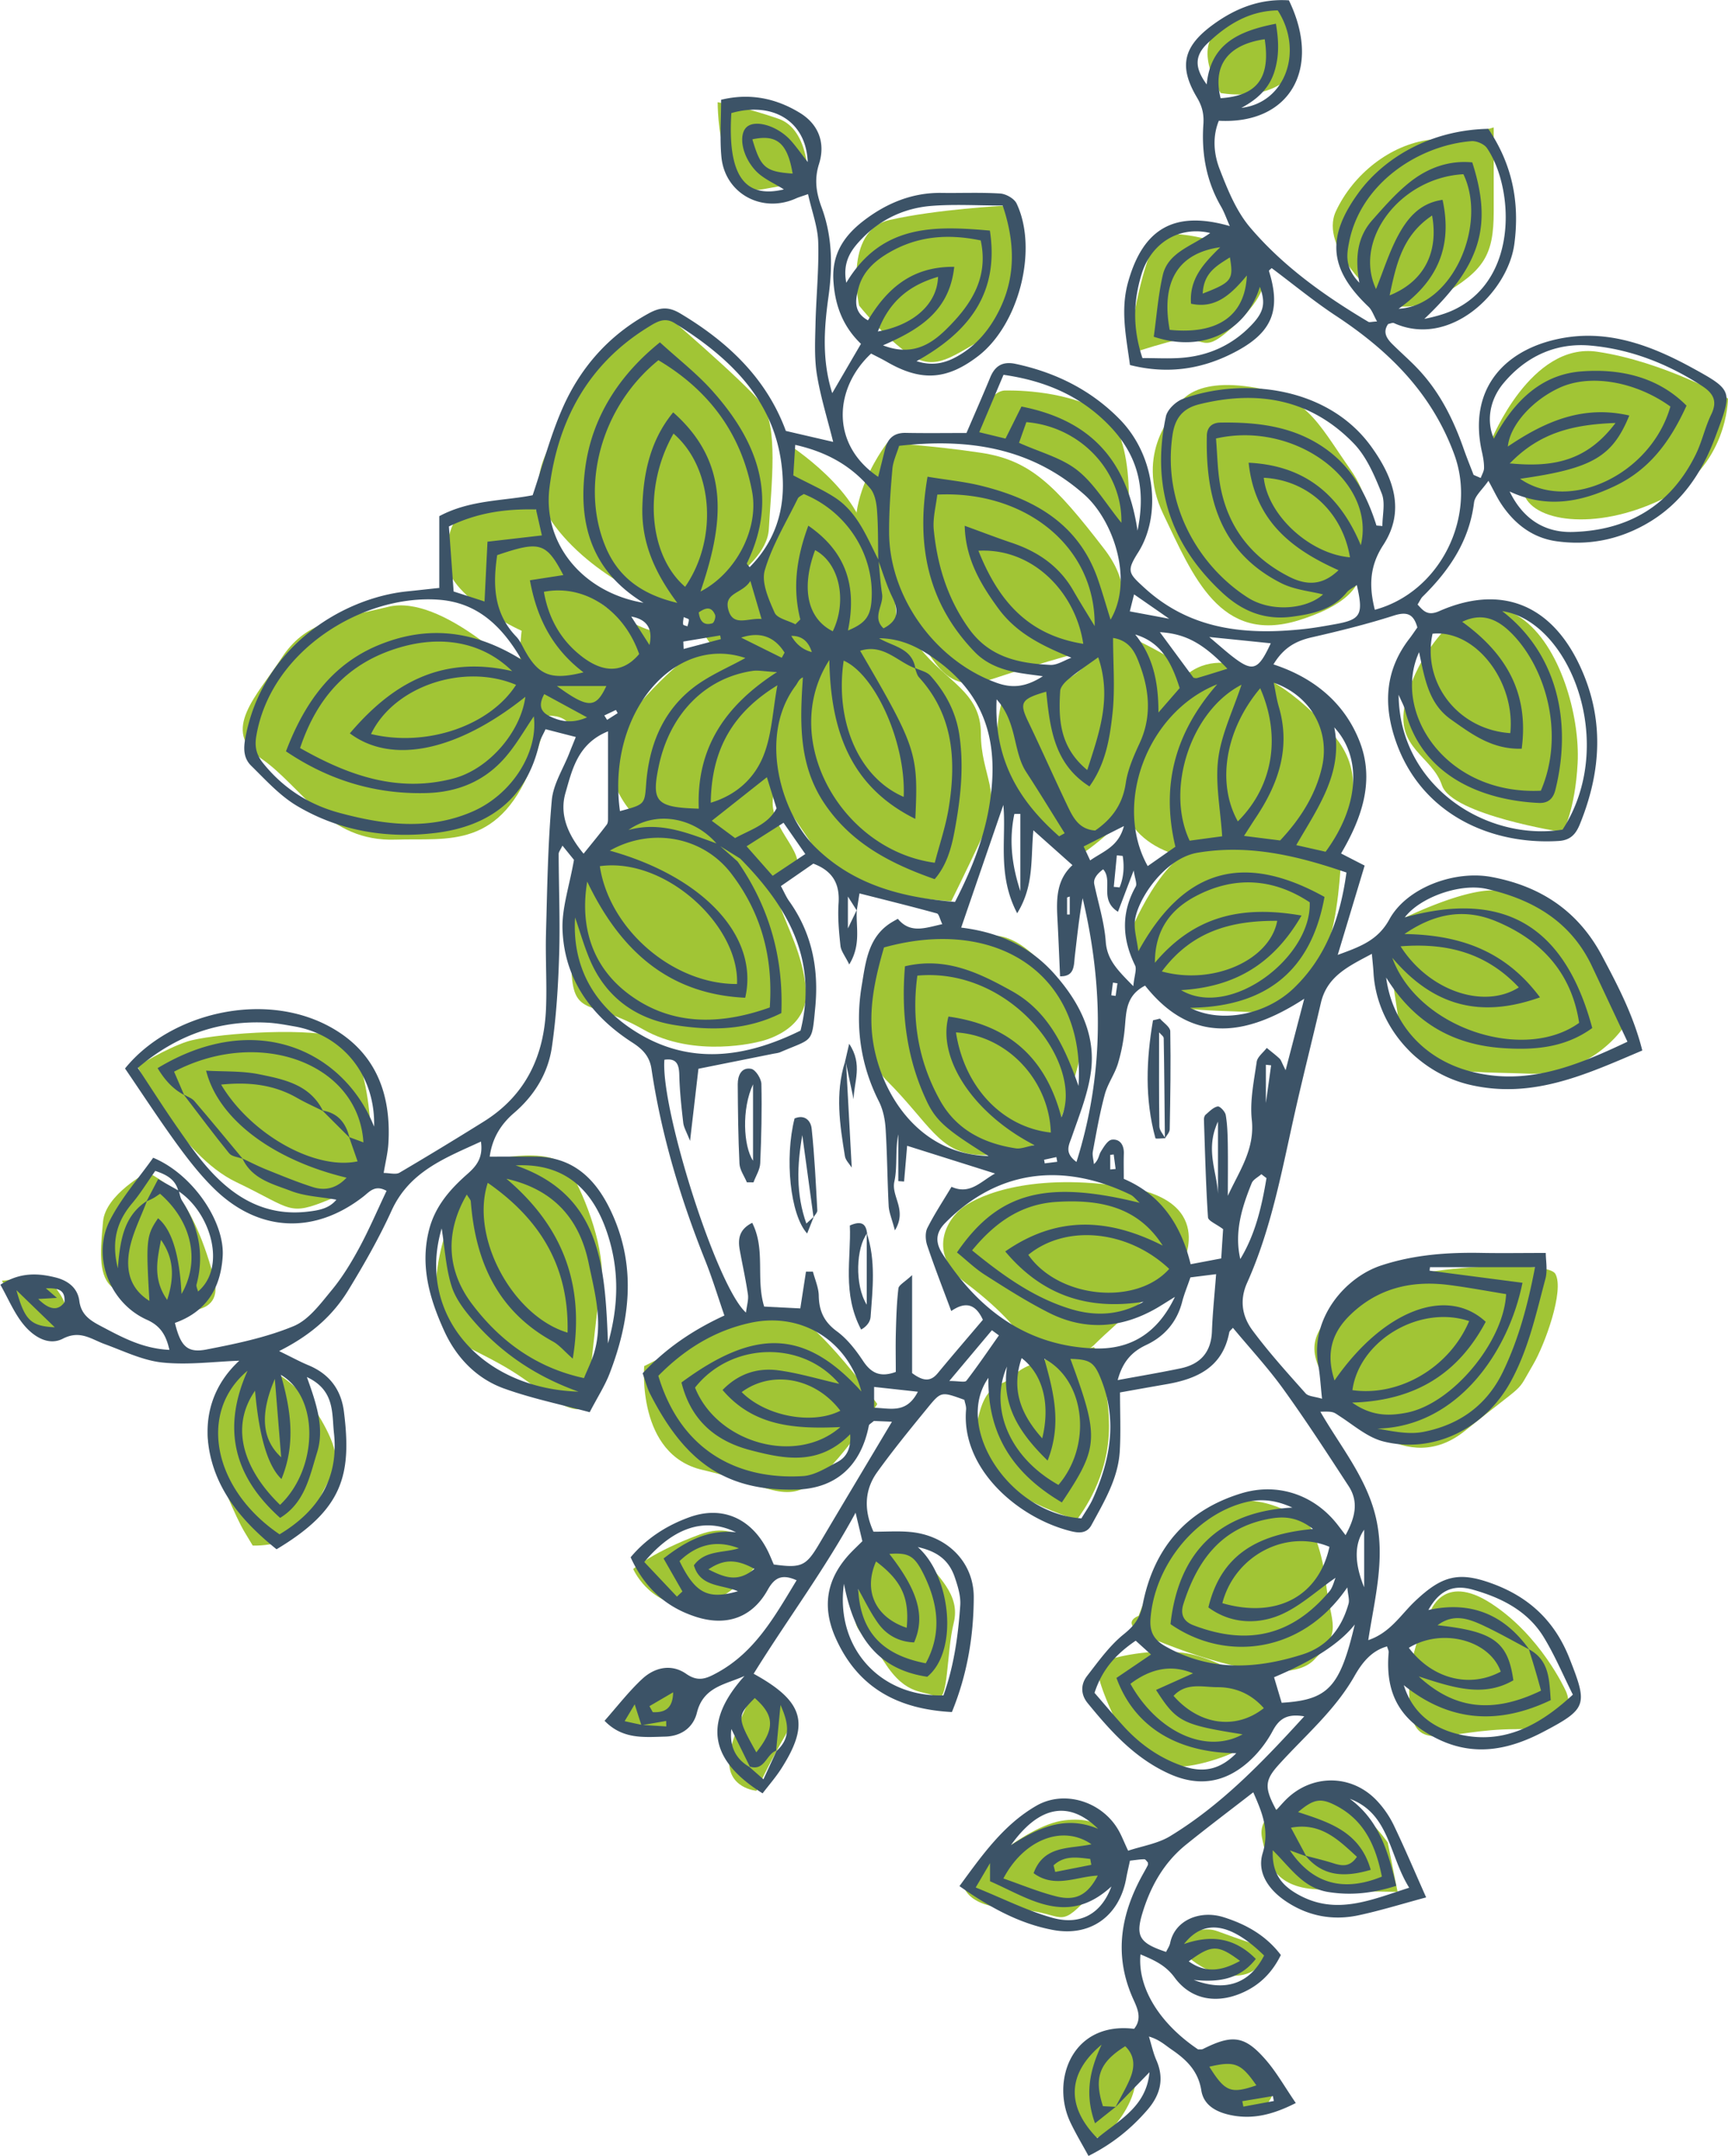 <svg xmlns="http://www.w3.org/2000/svg" width="178" height="222" fill="none" viewBox="0 0 178 222"><g clip-path="url(#clip0_3655_13278)"><path fill="#A1C535" d="M160.219 131.172c-.951-1.711-17.878-.692-21.332 2.472-3.46 3.165-4.589 4.824-2.286 8.561 2.303 3.737 8.381 9.894 14.287 5.139 6.702-5.396 5.144-3.617 7.046-6.85 1.18-2.003 3.236-7.611 2.285-9.322Z"/><path fill="#A1C535" d="M147.267 166.125s1.272-4.315 6.347-1.013c5.081 3.297 7.619 8.882 7.619 8.882s2.286 4.057-5.081 4.057c-7.367 0-10.414 2.793-10.924-2.535-.51-5.328 2.033-9.391 2.033-9.391h.006Z"/><path fill="#A1C535" d="M134.818 156.992s-4.823-4.057-9.652-1.774c-4.823 2.283-7.877 11.165-7.877 11.165s-2.285.761 1.272 2.283c3.557 1.522 13.714 5.328 16.761 2.283 3.048-3.044 1.776-3.553 1.272-7.868s-1.776-6.089-1.776-6.089Z"/><path fill="#A1C535" d="M142.948 189.725s-3.048-4.567-6.605-4.567c-3.558 0-6.857 1.522-6.347 4.057.509 2.536 1.271 5.076 5.585 5.328 4.313.252 8.381.252 8.381.252l-1.014-5.076v.006Z"/><path fill="#A1C535" d="M114.247 189.467s-.252-2.535-4.571-2.031c-4.319.503-10.414 6.598-10.414 6.598s0 2.283 5.081 2.535c5.081.252 4.571 2.031 7.109-.509 2.538-2.541 2.795-6.598 2.795-6.598v.005Z"/><path fill="#A1C535" d="M120.848 199.871s2.537-1.774 4.571-1.013c2.034.761 5.081 1.774 5.081 1.774s-.252 3.045-3.809 2.793c-3.558-.252-5.843-3.554-5.843-3.554Z"/><path fill="#A1C535" d="M124.152 212.048s0-2.535 3.048-.251c3.047 2.283 3.809 4.057 3.809 4.057s-1.271 3.044-3.809 1.013c-2.538-2.032-3.048-4.819-3.048-4.819Z"/><path fill="#A1C535" d="M116.025 210.275s-4.319-1.013-5.333 1.27c-1.014 2.283.762 8.63.762 8.63s2.285 1.013 4.571-3.045c2.285-4.057 0-6.85 0-6.85v-.005Z"/><path fill="#A1C535" d="M131.519 174.755s-5.585-4.057-9.652-4.567c-4.067-.509-7.877.761-7.877.761s-2.555-1.264.762 5.837c1.776 3.806 3.81 6.599 10.666 4.315 6.857-2.283 6.096-6.34 6.096-6.34l.005-.006Z"/><path fill="#A1C535" d="M121.608 130.605s4.062-6.85-5.585-8.372c-9.652-1.522-14.985.761-16.761 2.032-1.776 1.27-3.81 4.818.252 7.868 4.061 3.045 5.585 5.328 5.585 5.328s5.333 3.296 7.619 1.013c2.286-2.284 8.89-7.869 8.89-7.869Z"/><path fill="#A1C535" d="M110.943 156.482c.51-.761 3.299-4.343 3.299-9.642 0-4.315-1.523-8.12-1.523-8.12s-6.857 1.27-8.129 2.792c-1.272 1.523-3.3.252-4.062 5.837-.813 5.975 10.415 9.133 10.415 9.133Z"/><path fill="#A1C535" d="M90.876 159.527s2.538-1.774 4.061.509c1.524 2.283 4.062 4.057 3.3 7.102-.762 3.044-.51 8.372-1.776 7.611-1.266-.761-3.047 0-5.333-3.554-2.285-3.554-3.3-2.793-3.047-5.837.252-3.044 2.795-5.837 2.795-5.837v.006Z"/><path fill="#A1C535" d="M78.177 160.798s-1.272-4.567-6.095-2.793c-4.824 1.774-6.857 3.554-6.857 3.554s1.523 3.553 5.585 3.805c4.061.252 7.367-4.566 7.367-4.566Z"/><path fill="#A1C535" d="M78.176 173.232s4.57 2.284 2.795 5.328c-1.776 3.044-3.047 5.837-3.047 5.837s-3.048-.252-2.796-3.296c.252-3.044 3.048-7.869 3.048-7.869Z"/><path fill="#A1C535" d="M71.066 173.485s-2.795-1.271-4.823 0c-2.034 1.27-3.557 3.296-3.557 3.296s1.523 2.283 4.823 1.522c3.3-.761 3.557-4.818 3.557-4.818Z"/><path fill="#A1C535" d="M90.371 144.574s-7.567-10.689-10.7-9.905c-3.134.784-13.313 5.997-13.313 5.997s-.785 9.127 6.003 10.689c6.788 1.563 8.61 3.651 11.743 1.042 3.134-2.61 6.262-7.823 6.262-7.823h.005Z"/><path fill="#A1C535" d="M108.657 116.9s3.809-9.643 2.795-11.674c-1.014-2.032-4.823-8.63-8.89-8.881-4.068-.252-11.938-.252-11.938-.252s-3.558 10.913.761 15.222c4.32 4.315 5.334 7.359 9.401 7.611 4.067.251 7.876-2.032 7.876-2.032l-.005.006Z"/><path fill="#A1C535" d="M142.695 95.59c1.014-.762 8.891-4.567 11.938-3.806 3.048.76 8.639 4.057 9.653 7.101 1.014 3.045 2.795 7.102 2.795 7.102s-3.299 4.818-9.652 4.567c-6.353-.252-12.448.251-13.21-4.567a582.302 582.302 0 0 1-1.524-10.404v.006Z"/><path fill="#A1C535" d="M116.275 96.35s3.558-9.133 7.877-9.133 13.972 1.523 13.972 1.523-.252 6.088-1.524 8.88c-1.272 2.793-2.538 6.851-7.619 6.599-5.081-.252-9.4 0-10.414-2.283-1.014-2.284-2.286-5.58-2.286-5.58l-.006-.006Z"/><path fill="#A1C535" d="M83.006 65.9s8.89-2.792 11.686.762c2.795 3.554 6.347 4.567 6.347 8.881 0 4.315 2.285 6.09.252 10.404-2.034 4.315-3.3 6.85-3.3 6.85s-11.176-.51-13.714-4.819c-2.537-4.314-6.347-7.868-5.08-12.686 1.27-4.819 3.809-9.391 3.809-9.391Z"/><path fill="#A1C535" d="M59.13 88.74s7.618-6.341 9.652-5.328c2.033 1.013 9.904 5.328 11.176 8.881 1.272 3.554 2.646 5.78 3.047 9.391.51 4.566-4.823 5.579-4.823 5.579s-6.605 1.774-11.938-1.27-7.109-1.27-7.367-5.837c-.252-4.567.252-11.416.252-11.416Z"/><path fill="#A1C535" d="M49.477 119.693s7.367-2.032 9.143.761c1.776 2.792 3.81 8.629 3.3 11.674-.51 3.044-1.272 10.912-1.272 10.912s1.014 4.819-5.585-.251c-6.6-5.07-10.415-3.554-10.163-10.404.253-6.85 4.572-12.687 4.572-12.687l.005-.005Z"/><path fill="#A1C535" d="M38.3 119.944s.252-12.177-3.557-13.196c-3.81-1.013-13.21-.252-15.496.509-2.285.761-5.081 2.535-5.081 2.535s4.32 9.134 10.162 11.926c5.843 2.793 5.334 3.554 9.653 1.774 4.319-1.774 4.319-3.554 4.319-3.554v.006Z"/><path fill="#A1C535" d="M25.183 139.99s-4.508 5.631-3.666 8.733c.848 3.096 2.818 7.605 3.666 9.013l.848 1.408s5.356.28 6.485-3.663c1.128-3.943 3.666-3.943.56-9.293-3.098-5.351-7.893-6.198-7.893-6.198Z"/><path fill="#A1C535" d="M16.458 134.663s6.857 1.774 5.586-3.045c-1.272-4.818-2.796-7.359-3.81-8.629-1.014-1.271-3.047-2.283-3.047-2.283s-4.32 2.283-4.572 5.075c-.252 2.793-.51 5.328.762 6.599 1.272 1.27 5.081 2.283 5.081 2.283Z"/><path fill="#A1C535" d="M.201 131.87c1.014 0 4.062-1.013 5.333.51 1.272 1.522 1.524 2.535 1.014 3.805s-2.285 2.032-3.3.761c-1.013-1.27-3.047-5.076-3.047-5.076Z"/><path fill="#A1C535" d="M69.796 62.856s9.143-3.805 9.4-8.372c.258-4.566 1.015-10.655-.761-12.938-1.776-2.283-10.415-9.643-10.415-9.643s-8.38 5.328-9.652 9.895c-1.272 4.566-5.333 7.359-.762 12.938 4.572 5.58 12.19 8.12 12.19 8.12Z"/><path fill="#A1C535" d="M112.214 66.92s6.605-3.806 1.524-10.404c-5.081-6.599-7.619-9.134-12.7-9.895-5.081-.76-9.652-1.013-9.652-1.013s-6.605 8.373-1.014 14.21c5.585 5.836 5.585 12.177 11.686 10.151s10.162-3.044 10.162-3.044l-.006-.006Z"/><path fill="#A1C535" d="M131.52 70.468s-6.605-5.328-10.666.509c-4.062 5.837-7.367 9.894-4.062 14.209 3.305 4.315 11.176 3.554 11.176 3.554s9.143 4.057 10.667-2.284c1.523-6.34.762-8.63-2.034-11.674-2.795-3.044-5.081-4.314-5.081-4.314Z"/><path fill="#A1C535" d="M148.79 64.888s3.81-4.058 7.877-1.27c4.061 2.792 6.095 10.151 5.843 14.97-.252 4.818-1.524 7.101-1.524 7.101s-11.428-1.774-12.448-4.818c-1.019-3.045-4.823-3.806-3.809-8.372 1.014-4.567 4.061-7.611 4.061-7.611Z"/><path fill="#A1C535" d="M153.613 45.351s4.062-10.152 10.924-9.133c6.863 1.018 13.462 4.818 13.462 4.818s0 7.102-6.857 10.404c-6.857 3.296-13.462 2.283-14.223-.761-.762-3.045-3.3-5.328-3.3-5.328h-.006Z"/><path fill="#A1C535" d="M141.929 30.633s-6.095-5.076-4.319-8.882c1.775-3.805 5.585-6.85 9.652-7.359 4.067-.51 6.605-1.27 6.605-1.27v8.63c0 4.566-1.014 6.088-5.333 8.629-4.32 2.54-6.605.252-6.605.252Z"/><path fill="#A1C535" d="M139.899 57.78s2.796-4.315-.762-9.39c-3.557-5.076-4.571-7.869-10.924-8.63-6.352-.761-7.109 2.535-7.109 2.535s-4.319 4.315-1.271 10.655c3.047 6.341 5.843 13.448 13.971 10.913 8.129-2.535 6.095-6.088 6.095-6.088v.005Z"/><path fill="#A1C535" d="M88.494 31.474s-1.667-7.72 3.15-8.824c4.818-1.105 11.858-1.47 11.858-1.47s2.223 2.758 1.667 4.96c-.555 2.204.373 6.433-3.334 8.453-3.706 2.02-5.373 3.674-7.968 2.02-2.595-1.654-5.373-5.145-5.373-5.145v.006Z"/><path fill="#A1C535" d="M83.257 18.707s.19-5.328-3.047-6.472c-3.237-1.144-6.284-1.711-6.284-1.711s0 3.233.762 5.139c.761 1.905.95 4.378 3.998 3.805 3.048-.572 4.571-.76 4.571-.76Z"/><path fill="#A1C535" d="M80.971 69.706s-7.619-3.994-10.093-2.094c-2.475 1.905-8.003 7.233-8.003 10.655 0 3.422 2.67 5.9 2.67 5.9s9.715 2.855 11.428 4.378c1.713 1.522 2.285 3.805 4.571 1.71 2.286-2.094-2.475-4.755-1.908-8.183.573-3.427 1.335-12.372 1.335-12.372v.006Z"/><path fill="#A1C535" d="M53.733 69.518s-8.192-8.373-13.714-7.04c-5.522 1.334-8.57 1.523-11.05 5.328-2.48 3.806-6.284 7.423-2.097 10.278 4.194 2.856 6.84 8.624 13.909 8.372 5.333-.189 10.855 1.145 14.287-8.372 3.431-9.516-1.335-8.56-1.335-8.56v-.006Z"/><path fill="#A1C535" d="M68.02 64.95c-.218.922-10.736-3.799-12.19-11.227-.648-3.302-5.334-1.333-7.047-.95-1.712.384-2.228.378-2.858 3.995-.762 4.377 7.808 8.183 7.808 8.183s-1.146 8.944 2.475 8.755c3.62-.189 1.334 2.856 6.095-.383 4.76-3.233 5.716-8.372 5.716-8.372Z"/><path fill="#A1C535" d="M92.022 61.145s-1.524-.76-2.858-6.089c-1.335-5.327-8.57-9.705-8.57-9.705s1.146 7.611-1.146 10.655c-2.285 3.045-.189 1.145-2.285 3.045-2.097 1.9-6.285 2.472-5.523 3.994.762 1.522.951 5.328 7.43 5.517 6.479.189 11.812-1.711 12.763-3.045.951-1.333.19-4.377.19-4.377v.005Z"/><path fill="#A1C535" d="M114.689 64.762s7.619 3.427 7.241 4.377c-.378.95-1.335 8.945-4.193 12.75-2.859 3.806-6.096 5.9-6.096 5.9s-7.046-3.994-8.38-8.183c-1.335-4.189.189-8.183.189-8.183s4.955-.19 7.43-2.095c2.474-1.905 3.809-4.566 3.809-4.566Z"/><path fill="#A1C535" d="M115.835 56.007c.384-.761 1.524-11.417-2.475-13.7-3.998-2.283-9.715-2.095-9.715-2.095s-1.335-.188-2.097 1.906-1.146 3.044-1.146 3.044 10.094 2.284 11.812 5.517c1.719 3.233 3.621 5.328 3.621 5.328Z"/><path fill="#A1C535" d="M127.452 25.557s-6.857-2.472-8.192-.95-3.048 9.706-2.67 10.844c.378 1.14-.572.95 3.621-.188 4.193-1.145 3.236 1.522 6.479-1.334 3.236-2.855 3.998-4.95 3.431-6.472-.567-1.522-2.669-1.906-2.669-1.906v.006Z"/><path fill="#A1C535" d="M125.739 9.574s-3.047-4.755 0-6.661c3.048-1.906 5.522-2.856 6.095-1.711.573 1.144 2.859 5.328.384 7.233-2.475 1.906-6.479 1.145-6.479 1.145v-.006Z"/><path fill="#3C5367" d="M45.25 60.521v-7.37c3.162-1.7 6.628-1.563 9.618-2.158 1.054-3.124 1.833-6.134 3.07-8.944 1.845-4.195 4.772-7.53 8.874-9.774 1.168-.64 2.056-.721 3.26 0 4.931 2.941 8.895 6.707 10.878 12.097 1.655.384 3.179.739 4.874 1.128-.595-2.392-1.3-4.624-1.672-6.913-.275-1.683-.19-3.44-.15-5.156.064-2.833.362-5.665.282-8.487-.046-1.59-.654-3.17-1.049-4.955-.63.223-.945.309-1.237.44-3.506 1.58-7.338-.497-7.688-4.292-.177-1.894-.028-3.822-.028-5.865 2.95-.715 5.66-.16 8.14 1.367 1.936 1.197 2.618 3.125 1.942 5.254-.51 1.608-.275 2.993.275 4.475 1.111 2.993 1.134 6.089.699 9.202-.459 3.284-.676 6.546.39 9.911.99-1.7 1.935-3.325 2.96-5.076-1.838-1.762-2.686-3.931-2.84-6.53-.172-2.849 1.225-4.732 3.253-6.254 2.309-1.734 4.92-2.804 7.894-2.758 2.016.028 4.033-.063 6.038.063.596.04 1.438.515 1.684 1.024 2.251 4.733.235 12.521-3.987 15.737-3.214 2.455-5.866 2.61-9.395.56-.538-.308-1.1-.577-1.604-.84-3.775 3.513-4.256 9.316.728 12.692.246-.995.481-1.917.704-2.832.275-1.116.917-1.717 2.137-1.694 2.091.04 4.182.011 6.256.011.882-2.054 1.689-3.886 2.451-5.734.493-1.196 1.295-1.66 2.595-1.385 4.136.882 7.791 2.696 10.747 5.717 3.712 3.794 4.302 9.889 1.896 13.694-1.22 1.929-1.02 2.14.659 3.668 4.743 4.332 10.443 4.876 16.452 4.224 1.088-.12 2.171-.315 3.254-.51 2.566-.469 2.858-.973 2.154-4.017-.401.286-.791.458-1.037.755-1.455 1.786-3.483 2.215-5.603 2.501-2.841.383-5.15-.544-7.24-2.49-5.357-4.978-7.293-11.015-5.786-18.122.149-.71 1.025-1.545 1.758-1.814 6.027-2.215 14.86-1.362 19.391 4.91 2.28 3.158 3.558 6.592 1.238 10.145-1.455 2.232-1.45 4.327-.865 6.662 6.719-1.809 10.54-9.557 8.186-15.99-2.326-6.34-6.749-10.695-12.214-14.294-2.279-1.505-4.399-3.256-6.599-4.899-.091.098-.298.235-.28.298 1.248 3.966.349 6.243-3.214 8.195-3.506 1.922-7.161 2.483-11.102 1.488-.395-2.942-.997-5.649-.195-8.527 1.536-5.494 4.738-7.434 10.478-5.78-.344-.778-.562-1.425-.9-2.009-1.523-2.626-2.027-5.482-1.821-8.452.074-1.064-.115-1.865-.665-2.787-1.919-3.233-1.38-5.276 1.662-7.496 2.365-1.728 4.926-2.69 7.813-2.5 3.42 7.044.08 12.79-7.218 12.4-.676 1.654-.521 3.422.086 4.984.814 2.1 1.707 4.32 3.139 6.003 3.397 4 7.671 7.039 12.179 9.717.12.069.327-.011.894-.04-.35-.612-.516-1.173-.888-1.522-4.067-3.874-4.354-7.148-1.02-11.726 2.469-3.387 7.161-6.46 13.365-6.586 2.428 3.582 3.265 7.49 2.686 11.851-.659 4.996-6.639 10.764-12.413 8.149-.132-.057-.344.051-.585.097-.59.836-.154 1.5.459 2.1.973.967 2.028 1.86 2.938 2.885 2.045 2.283 3.369 4.984 4.377 7.857.315.904.682 1.797 1.025 2.695.247.109.487.212.734.32.12-.343.337-.68.343-1.024.006-.538-.086-1.081-.206-1.614-1.541-6.787 2.618-10.861 8.604-11.822 4.726-.761 9.057.932 13.107 3.153 4.222 2.312 4.061 2.386 2.354 6.987-1.449 3.92-3.632 7.124-7.372 9.173-2.836 1.557-5.861 2.1-9.017 1.66-2.486-.344-4.359-1.803-5.728-3.886-.396-.6-.699-1.259-1.289-2.34-.63.915-1.398 1.539-1.484 2.248-.487 3.949-2.549 6.976-5.282 9.666-.189.183-.292.446-.532.824.613.687 1.054 1.202 2.234.68 6.307-2.769 11.451-.726 14.418 5.5 2.618 5.494 2.297 10.953.063 16.447-.412 1.007-.951 1.642-2.176 1.722-6.932.435-14.259-2.724-16.848-10.466-1.243-3.72-.991-7.194 1.472-10.375.275-.36.527-.738.814-1.145-.373-1.322-.997-1.682-2.418-1.224-2.772.887-5.608 1.59-8.443 2.237-1.604.366-2.905 1.03-3.964 2.793 4.113 1.345 7.28 3.908 8.85 7.868 1.604 4.029.304 7.886-1.885 11.6.9.463 1.587.818 2.429 1.247l-2.772 9.197c2.291-.842 4.124-1.477 5.321-3.663 1.788-3.268 6.708-5.076 10.529-4.36 5.07.95 8.931 3.513 11.388 8.148 1.627 3.062 3.226 6.106 4.136 9.717-5.734 2.432-11.233 5.025-17.695 3.548-5.43-1.236-9.692-6.02-9.996-11.605-.029-.52-.092-1.042-.166-1.894-2.406 1.282-4.611 2.294-5.253 5.053-.865 3.731-1.81 7.439-2.652 11.17-1.346 5.969-2.418 12.012-4.944 17.643-.813 1.808-.504 3.473.544 4.892 1.684 2.272 3.592 4.378 5.477 6.496.28.32.922.32 1.695.56-.149-1.356-.2-2.432-.389-3.479-.86-4.755 2.726-9.007 6.467-10.243 3.357-1.11 6.8-1.362 10.3-1.299 2.097.04 4.193.005 6.668.005 0 .762.2 1.769-.035 2.661-.968 3.611-1.747 7.268-3.591 10.616-2.612 4.755-7.906 7.462-13.141 6.123-1.593-.412-2.996-1.643-4.434-2.575-.67-.435-.619-.521-2.017-.475 2.12 3.679 4.858 6.907 5.769 11.124.899 4.178-.183 8.155-.836 12.395 2.268-.761 3.356-2.632 4.811-4.005 2.825-2.679 4.555-3.108 8.152-1.746 3.718 1.408 6.284 3.88 7.762 7.623 1.885 4.789 1.862 5.184-2.727 7.588-3.448 1.802-6.994 2.563-10.763.755-3.884-1.871-5.517-4.601-5.133-8.95.017-.166-.086-.343-.166-.618-1.65.452-2.624 1.763-3.351 3.044-2.028 3.565-5.127 6.169-7.808 9.139-1.438 1.591-1.513 2.352-.247 4.67.333-.361.619-.698.928-1.013 2.681-2.735 6.852-2.73 9.464.08a10.15 10.15 0 0 1 1.696 2.472c1.139 2.375 2.165 4.801 3.345 7.451-2.446.658-4.669 1.35-6.937 1.837-2.71.584-5.293.086-7.596-1.494-1.713-1.173-2.916-2.918-2.309-4.892.728-2.364-.057-4.201-.968-6.272-2.371 1.842-4.703 3.593-6.966 5.425-2.274 1.848-3.649 4.326-4.474 7.09-.698 2.335-.234 3.027 2.458 3.92.143-.298.355-.595.424-.922.481-2.363 3.088-3.416 5.511-2.649 2.268.715 4.353 1.854 5.888 3.891-.899 1.831-2.211 3.136-4.05 3.92-2.629 1.127-5.23.664-6.897-1.608-.945-1.293-2.153-1.802-3.511-2.38-.321 3.422 1.953 7.107 5.929 9.785.177-.011.378.029.521-.046 3.025-1.516 4.285-1.373 6.456 1.122 1.117 1.287 1.965 2.804 3.093 4.446-2.262 1.151-4.302 1.688-6.513 1.282-1.501-.275-2.961-.944-3.219-2.575-.321-2.02-1.541-3.176-3.076-4.223-.665-.452-1.255-1.025-2.32-1.328.252.813.429 1.665.767 2.438.842 1.917.39 3.582-.899 5.082-1.679 1.951-3.643 3.548-6.095 4.772-.665-1.219-1.318-2.306-1.862-3.451-2.039-4.291.16-10.415 6.559-9.636.94-1.15.224-2.329-.2-3.319-1.896-4.424-1.135-8.55 1.094-12.578.177-.321.361-.636.521-.962.034-.074 0-.183.006-.275-.121-.114-.241-.326-.361-.326-.447 0-.899.08-1.484.143-.132.624-.28 1.225-.389 1.832-.705 3.868-3.684 6.031-7.539 5.304-3.471-.652-6.496-2.317-9.635-4.515 2.348-3.21 4.548-6.329 7.922-8.275 2.859-1.648 6.662-.457 8.381 2.387.372.612.624 1.299 1.071 2.243 1.467-.486 3.053-.727 4.319-1.494 5.276-3.21 9.51-7.611 13.823-12.343-1.701-.28-2.549.177-3.259 1.516-.671 1.254-1.621 2.455-2.716 3.371-2.36 1.969-4.978 2.358-7.916 1.036-3.569-1.608-6.038-4.372-8.421-7.285-.728-.887-.728-1.94-.052-2.804 1.169-1.505 2.303-3.102 3.764-4.281 1.083-.869 1.684-1.665 1.953-3.038 1.117-5.769 4.446-9.723 10.14-11.468 3.7-1.139 7.424.097 9.83 3.084.275.344.538.698.933 1.213.969-1.779 1.387-3.404.321-5.041-2.194-3.365-4.382-6.741-6.731-9.997-1.587-2.204-3.448-4.206-5.195-6.312-.161.194-.35.32-.379.48-.675 3.571-3.293 4.779-6.461 5.328-1.513.263-3.031.532-4.789.847 0 2.066.091 4.052-.023 6.026-.16 2.821-1.604 5.207-2.91 7.617-.481.887-1.272.858-2.154.635-5.431-1.362-11.29-6.415-10.77-12.51.03-.343-.12-.704-.177-1.007-2.349-.847-2.389-.881-3.735.761-1.793 2.192-3.592 4.389-5.242 6.684-1.392 1.934-1.329 4.057-.383 6.135 1.334 0 2.514-.08 3.677.017 3.798.303 6.657 3.027 6.651 6.73-.011 4.017-.676 7.977-2.251 11.822-5.545-.292-9.693-2.478-11.99-7.656-1.478-3.337-.853-6.221 1.615-8.796.316-.326.648-.641 1.152-1.139-.212-.898-.458-1.917-.699-2.935-3.156 5.825-7.075 11.05-10.5 16.583 5.218 2.873 5.791 5.145 2.858 9.752-.578.904-1.294 1.722-1.936 2.563-5.562-3.473-6.09-7.399-1.862-12.091-1.907.881-4.233 1.081-4.903 3.782-.384 1.557-1.639 2.427-3.277 2.467-2.148.057-4.376.303-6.238-1.631 1.323-1.494 2.486-3.01 3.867-4.298 1.3-1.213 3.024-1.596 4.548-.532 1.266.881 2.125.463 3.23-.143 3.885-2.14 5.901-5.809 8.14-9.494-1.489-.664-2.262-.303-2.978.984-1.61 2.896-4.29 3.789-7.424 2.77-3.15-1.024-5.31-3.073-6.697-6.123 1.668-1.986 3.764-3.302 6.078-4.132 3.397-1.213 6.353.143 8.014 3.405.247.487.442.996.654 1.471 2.87.395 3.328.16 4.697-2.152 2.457-4.154 4.938-8.292 7.475-12.549-.647-.029-1.334-.057-1.861-.08-.27.24-.487.337-.516.475-.802 4.103-3.351 6.495-7.516 6.592-7.44.177-11.542-3.056-15.02-9.86-.326-.635-.492-1.356-.767-2.112 2.371-2.552 5.133-4.435 8.42-5.951-.658-1.906-1.231-3.805-1.964-5.642-2.555-6.387-4.531-12.933-5.545-19.749-.19-1.27-.877-2.014-1.965-2.712-4.222-2.719-7.012-6.507-7.2-11.634-.081-2.198.698-4.43 1.18-7.182-.087-.109-.58-.715-1.187-1.465-.194.423-.39.64-.39.864.012 3.45.156 6.907.052 10.352-.097 3.182-.292 6.381-.75 9.528-.39 2.678-1.787 4.967-3.878 6.764-1.37 1.173-2.269 2.604-2.526 4.515 1.604 0 3.156-.011 4.708 0 4.182.035 6.49 2.656 7.997 6.089 2.39 5.436 1.713 10.89-.36 16.258-.487 1.259-1.238 2.415-2.046 3.971-2.927-.789-5.951-1.408-8.827-2.443-2.853-1.03-4.927-3.211-6.17-5.952-1.478-3.256-2.486-6.638-1.564-10.329.613-2.455 2.149-4.206 3.947-5.791.946-.83 1.656-1.688 1.41-3.354-3.695 1.7-7.356 3.062-9.206 7.114-1.283 2.821-2.836 5.533-4.451 8.183-1.587 2.598-3.827 4.618-7.132 6.277 1.346.653 2.165 1.105 3.025 1.46 2.136.892 3.356 2.478 3.649 4.761.836 6.609-.15 10.123-6.938 14.186-3.219-2.592-5.991-5.66-6.862-9.826-.768-3.668.28-7.067 3.024-9.591-2.566.092-5.264.458-7.9.189-2.027-.206-3.98-1.173-5.94-1.888-1.409-.509-2.554-1.488-4.336-.567-1.524.784-3.099-.274-4.09-1.51-.945-1.174-1.541-2.627-2.343-4.046 2-1.299 3.872-1.213 5.746-.733 1.208.315 2.21 1.059 2.383 2.387.177 1.379 1.037 1.98 2.142 2.563 2.183 1.15 4.325 2.358 7.138 2.49-.338-1.505-.917-2.473-2.309-3.096-3.855-1.717-5.734-6.53-3.803-10.278 1.191-2.318 2.973-4.332 4.44-6.409 4.043 1.671 7.383 6.563 7.16 10.157-.207 3.319-1.725 5.717-4.921 6.85.59 2.392 1.26 3.125 3.265 2.735 3.036-.589 6.13-1.23 8.965-2.403 1.558-.647 2.773-2.318 3.924-3.708 1.1-1.328 2.01-2.833 2.836-4.355 1.025-1.9 1.873-3.891 2.812-5.866-1.191-.669-1.77.103-2.366.567-5.023 3.926-10.746 3.714-15.335-.733-1.432-1.39-2.686-2.992-3.866-4.612-1.873-2.575-3.615-5.248-5.373-7.823 4.685-5.808 14.842-8.246 21.813-3.88 4.188 2.621 5.603 6.787 5.316 11.583-.057.978-.303 1.94-.486 3.056.635 0 1.254.189 1.632-.029a392.064 392.064 0 0 0 8.65-5.247c4.348-2.702 6.261-6.776 6.444-11.737.098-2.558-.074-5.122-.005-7.68.126-4.567.189-9.145.596-13.688.148-1.654 1.174-3.234 1.804-4.842.19-.492.395-.978.67-1.67-1.105-.281-2.04-.521-3.116-.802-.24.544-.544 1.002-.653 1.505-1.289 5.694-5.207 8.504-10.655 9.173-4.995.613-9.916-.177-14.304-2.786-1.77-1.053-3.22-2.667-4.714-4.132-.728-.715-.82-1.637-.613-2.764 1.707-9.494 10.047-14.507 16.675-15.188 1.083-.108 2.16-.234 3.38-.36l-.063-.012Zm20.869 117.095 2.514.154c0-.188-.011-.377-.011-.566l-2.55.446c-.211-.652-.417-1.299-.692-2.157-.396.664-.682 1.144-1.037 1.734.745.166 1.26.28 1.781.383l-.005.006ZM5.867 133.644c-.596.034-1.192.069-1.93.109 1.137 1.14 2.039 1.255 2.703.343.109-1.322-.687-1.471-1.919-1.442.504.435.825.715 1.146.99Zm71.33 48.298c.407.361.82.721 1.444 1.271.544-1.185.945-2.049 1.346-2.913 1.547-1.402 1.209-2.953.413-4.738-.166 1.705-.31 3.204-.453 4.703-1.014.361-1.18 2.129-2.71 1.637-.635-1.287-1.265-2.575-1.901-3.868-.195 1.745.4 3.055 1.861 3.908Zm-3.276-95.051c.687.606 1.375 1.207 2.056 1.814 3.283 4.715 4.738 9.928 4.509 15.611-3.65 1.831-7.327 1.803-10.93 1.242-3.999-.624-7.104-2.816-8.76-6.656-.618-1.436-1.042-2.952-1.557-4.429-.315 5.122 1.976 9.025 6.095 11.663 5.625 3.611 11.434 2.792 17.128-.017 1.833-7.354-1.38-12.819-6.216-17.712l-2.365-1.47c-2.378-2.787-6.302-3.503-9.143-1.471 3.311-.921 6.227.36 9.189 1.425h-.006Zm-55.549 35.754c-.304-1.196-1.197-1.688-2.377-2.077-.82 1.156-1.524 2.318-2.383 3.336-1.587 1.877-2.16 3.932-1.473 6.69.235-2.907.613-5.385 2.997-6.936-.625 1.688-1.496 3.331-1.81 5.076-.356 1.951-.024 3.914 2.067 5.219-.372-6.266-.32-6.741.888-8.509 1.41 1.152 2.215 3.752 2.418 7.799 1.947-3.393 1.082-7.45-2.212-10.323-.223.143-.44.309-.676.441-.229.131-.48.234-.721.349.383-.739.773-1.477 1.203-2.301.876.498 1.5.847 2.12 1.196.108.344.154.733.343 1.03 1.707 2.673 2.32 5.517 1.49 8.624-.052.2.09.458.154.727 2.984-2.535 1.289-8.155-2.028-10.341Zm96.564 94.29c-.653.521-1.311 1.042-2.136 1.7-1.071-2.947-.59-5.373.676-8.097-3.581 2.981-3.638 6.38-.447 9.631 2.217-1.86 5.052-3.216 5.379-6.793-1.283 1.316-2.395 2.455-3.506 3.6.498-.956 1.054-1.889 1.478-2.879.516-1.202.573-2.386-.47-3.399-2.675 1.665-3.242 3.233-2.297 6.174l1.323.069v-.006Zm19.632-25.785c-.493-.178-.991-.361-1.696-.618 2.326 3.45 5.505 4.32 9.475 2.701-.607-3.016-1.707-5.7-4.634-7.262-1.656-.881-2.366-.761-3.999.618 3.157 1.036 6.382 2.003 7.482 5.946-2.75.812-4.955.669-6.714-1.46.951.258 1.913.481 2.853.779.882.28 1.701.434 2.44-.659-1.93-1.779-3.741-3.57-6.794-2.998.584 1.087 1.083 2.014 1.581 2.947l.006.006ZM90.498 57.672c.115 1.173.19 2.346.367 3.508.172 1.144-1.07 2.38.144 3.519 1.58-.813 1.57-1.866.905-3.216-.59-1.202-.968-2.512-1.444-3.771-.034-1.729 0-3.463-.132-5.185-.057-.773-.229-1.694-.704-2.249-1.92-2.266-4.365-3.714-7.716-4.47-.086 1.363-.155 2.467-.2 3.142 1.678.882 3.07 1.483 4.313 2.3 2.32 1.529 3.265 4.075 4.468 6.422Zm66.978 112.144c2.131 1.127 2.108 3.136 2.263 5.248-5.425 2.581-10.409 2.243-15.135-1.54 1.043 3.331 3.701 4.819 6.679 5.248 4.148.601 7.568-1.339 10.736-4.275-1.02-2.043-1.868-4.063-2.996-5.911-1.662-2.724-4.383-4.08-7.344-4.91-2.068-.578-3.466.166-4.543 2.106 4.377-.962 7.808.458 10.386 4.063-1.513-.796-2.996-1.643-4.537-2.375-1.57-.744-3.191-1.414-4.904-.12 5.752.623 7.258 1.694 7.808 5.671-3.088 1.785-6.21.755-9.75-.401 3.73 3.445 7.699 3.829 12.603 1.465-.178-.641-.361-1.316-.562-1.991-.223-.767-.464-1.528-.698-2.295l-.006.017Zm-48.463-69.071c2.32 2.758 3.833 5.9 3.374 9.528-.292 2.301-1.203 4.538-1.97 6.758-.31.899-.814 1.654.469 2.616 2.876-9.105 2.779-18.095.636-27.16-.366 1.975-.567 3.96-.802 5.94-.114.962.006 2.141-1.523 2.101-.092-2.003-.167-4.006-.275-6.009-.109-1.997-.081-3.943 1.552-5.436-1.375-1.225-2.572-2.29-4.027-3.588-.287 2.958.092 5.688-1.667 8.543-2.079-3.965-1.1-7.702-1.426-11.153-1.404 4.075-2.83 8.218-4.343 12.63 4.285.52 7.516 2.22 9.997 5.23h.005ZM33.26 114.393c-.888-.446-1.793-.847-2.652-1.339-2.423-1.39-5.007-1.659-7.83-1.373 3.075 5.15 9.68 8.83 14.057 7.903-.292-.836-.584-1.666-.87-2.495.486.177.973.354 1.471.543-.504-8.131-10.689-11.903-19.505-7.284l1.031 2.397c-1.209-.635-2.034-1.613-2.727-2.758 10.174-6.152 19.22-1.705 22.301 6.02.143-5.247-3.202-9.454-8.232-10.323-.899-.155-1.804-.327-2.71-.378-5.052-.28-9.445 1.305-13.398 4.658 1.426 2.158 2.692 4.149 4.044 6.089 1.043 1.499 2.085 3.01 3.306 4.366 2.686 2.993 5.923 4.836 10.145 4.344 1.145-.132 2.21-.315 2.961-1.231-1.644-.297-3.248-.349-4.657-.892-1.879-.722-4.033-1.214-5.018-3.348.802.372 1.593.784 2.417 1.116 1.599.641 3.191 1.304 4.83 1.825 1.26.401 2.434.143 3.477-.967-7.402-1.768-13.182-5.917-14.47-11.021 1.844.108 3.694.017 5.453.371 2.555.521 5.236 1.048 6.582 3.766l-.006.011Zm60.98-45.625c.55.269 1.243.4 1.615.824 1.541 1.728 2.606 3.708 2.962 6.054.51 3.388.114 6.718-.51 10.043-.338 1.803-.865 3.502-2.028 4.836-4.508-1.58-8.478-3.634-11.234-7.611-2.795-4.029-2.663-8.447-2.337-13.168-.424.178-.521.55-.733.836-3.947 5.236-1.444 13.236 1.988 16.63 4.004 3.96 9.016 5.201 14.413 5.659 1.695-3.302 3.013-6.57 3.568-10.135.911-5.808-.137-10.764-5.184-14.552-1.936-1.454-3.786-2.438-6.21-2.466 1.438.858 3.397 1.007 3.741 3.101-1.833-.658-3.3-2.575-5.688-1.808 5.803 9.951 6.009 10.564 5.682 17.31-6.753-3.347-8.73-9.184-8.856-16.36-5.23 8.103 1.192 19.57 10.861 20.876.482-1.866 1.135-3.755 1.444-5.694.779-4.847.481-9.5-3.065-13.397-.229-.252-.292-.652-.435-.978h.006Zm-5.98 24.996c-.253-.401-.505-.801-.918-1.448V95.6l.917-1.905c-.115 1.722.476 3.548-.779 5.614-.435-.887-.848-1.385-.905-1.917-.155-1.448-.292-2.924-.195-4.372.138-2.003-.59-3.337-2.6-4.092-1.049.727-2.143 1.482-3.34 2.312.344.63.55 1.133.859 1.562 2.343 3.29 3.059 6.964 2.68 10.919-.36 3.771-.194 3.153-3.58 4.612-.246.109-.532.126-.801.183-2.555.515-5.116 1.025-7.653 1.534-.264 2.283-.533 4.584-.865 7.428-.356-.922-.642-1.379-.7-1.866-.188-1.625-.366-3.256-.406-4.893-.023-1.11-.27-1.785-1.535-1.596-.401 5.041 5.396 23.382 8.403 26.032.092-.75.281-1.328.2-1.872-.223-1.533-.566-3.05-.841-4.572-.2-1.121-.075-2.117 1.283-2.798 1.403 2.77.35 5.74 1.232 8.624 1.22.063 2.44.126 3.723.189.223-1.454.407-2.621.584-3.783h.716c.212.824.59 1.648.602 2.478.029 1.568.538 2.689 1.862 3.662 1.07.784 1.947 1.917 2.692 3.039.83 1.253 1.764 1.74 3.38 1.144 0-1.333-.029-2.672.005-4.011.04-1.534.086-3.067.264-4.584.04-.355.63-.641 1.41-1.373v10.089c1.105.818 1.884.932 2.64.011 1.564-1.888 3.162-3.743 4.651-5.499-.91-1.998-2.148-1.654-3.259-.905-.877-2.351-1.73-4.532-2.475-6.752-.183-.544-.229-1.311.017-1.797.722-1.436 1.616-2.781 2.487-4.24 1.896.858 2.996-.544 4.485-1.368-3.14-.99-6.066-1.911-9.057-2.856-.097 1.151-.206 2.415-.315 3.68-.2-.011-.395-.029-.596-.04v-4.818c-.332 1.636-.068 3.319-.406 4.869-.338 1.545 1.352 2.896.057 5.019-.32-1.213-.607-1.854-.642-2.518-.137-2.644-.148-5.299-.315-7.943-.057-.95-.263-1.968-.687-2.809-1.93-3.817-2.463-7.84-1.764-11.995.406-2.426.664-5.036 3.15-6.5.155-.092.31-.178.562-.316 1.283 1.557 2.807.939 4.577.55-.258-.538-.344-1.047-.556-1.105-2.606-.715-5.224-1.362-7.974-2.06-.115.716-.195 1.236-.28 1.757l.005.012Zm37.538 35.811c.08-1.276.149-2.34.194-3.01-.716-.538-1.535-.852-1.558-1.219-.223-3.353-.303-6.718-.418-10.077 0-.166.063-.401.183-.498.384-.326.779-.75 1.232-.841.223-.046.768.526.831.881.166.973.194 1.98.212 2.976.028 1.78.005 3.565.005 5.345 1.152-2.513 2.796-4.773 2.469-7.817-.212-1.957.218-3.995.504-5.98.075-.515.676-.956 1.037-1.431.441.366.9.71 1.318 1.099.154.143.212.389.624 1.196.682-2.621 1.215-4.664 1.919-7.359-6.313 4.103-11.789 4.475-16.395-1.351-1.993 1.024-1.936 2.701-2.091 4.349a18.544 18.544 0 0 1-.704 3.674c-.332 1.093-1.054 2.066-1.352 3.165-.521 1.928-.865 3.902-1.232 5.871-.08.418.069.881.109 1.322.504-.447.493-.927.705-1.276.298-.487.716-1.196 1.151-1.242.825-.092 1.255.555 1.226 1.436-.029.813-.006 1.631-.006 2.598 3.838 1.643 5.906 4.739 6.886 8.79 1.197-.223 2.137-.406 3.151-.595v-.006ZM53.711 67.909c-2.183-3.76-4.8-5.888-8.536-6.157-7.699-.561-17.26 5.133-18.772 14.026-.189 1.098-.005 1.917.676 2.775 2.074 2.592 4.71 4.292 7.894 5.15 4.571 1.23 9.154 1.832 13.685-.131 4.09-1.774 6.794-6.106 6.33-9.809-.95 1.38-1.844 2.987-3.041 4.332-2.097 2.358-4.818 3.48-8.02 3.565-5.368.144-10.157-1.384-14.47-4.297 1.936-5.07 4.777-9.019 9.663-10.987 4.835-1.952 9.601-1.557 14.59 1.539v-.006Zm53.721 1.723c-.991-.138-1.575-.206-2.154-.298-1.839-.292-3.574-.847-4.903-2.232-4.91-5.099-6.015-11.182-4.83-18.014 2 .332 3.81.503 5.557.938 5.477 1.362 10.036 3.932 12.007 9.666.453 1.31.831 2.65 1.289 4.114 2.406-4.08.286-10.243-2.721-12.893-5.488-4.841-11.955-5.808-19.059-5.007-.252.824-.624 1.59-.693 2.375-.189 2.18-.35 4.372-.338 6.558.029 6.701 4.818 13.253 11.119 15.485 1.587.56 2.968.43 4.726-.698v.006ZM67.826 37.088c-5.98 4.84-8.06 13.041-5.43 19.256 1.27 3.01 3.625 4.853 7.372 5.734-2.395-3.199-3.7-6.3-3.598-9.883.103-3.605.877-6.947 3.174-9.734 6.083 5.362 5.098 11.737 2.812 18.45 3.672-1.895 6.027-6.461 5.322-10.267-1.111-5.991-4.45-10.46-9.652-13.55v-.006Zm-1.541 24.984c-5.603-3.428-6.691-8.492-6.01-13.808.677-5.294 3.53-9.666 7.705-13.013 1.902 1.74 3.793 3.204 5.362 4.955 4.657 5.197 6.914 10.96 3.592 17.803-.029.057.149.206.286.39 2.498-2.507 3.546-5.574 3.415-8.968-.298-7.697-5.087-12.395-11.154-16.166-1.065-.664-1.913-.074-2.778.458-6.135 3.8-9.223 9.568-10.1 16.48-.727 5.74 3.392 10.8 9.687 11.87h-.005ZM36.039 75.51c4.29-5.042 9.377-8.103 16.72-6.404-3.04-2.981-7.206-3.73-11.6-2.432-5.224 1.545-8.466 5.025-10.247 10.352 5.03 2.861 10.099 4.618 15.764 3.142 3.707-.967 6.966-4.824 7.441-8.418-6.994 5.59-13.748 7.016-18.084 3.76h.006Zm119.466-24.905c1.358 2.804 3.575 4.246 6.468 4.172 5.763-.149 10.145-2.741 12.723-8.017.635-1.305.939-2.776 1.575-4.08.67-1.385.223-2.175-.951-2.942-3.517-2.277-7.355-3.788-11.491-4.154-3.546-.315-6.645 1.104-8.96 3.88-1.443 1.728-1.77 3.93-.985 5.705 1.971-3.714 4.772-6.598 9-6.924 3.992-.31 7.905.555 10.843 3.525-1.718 3.776-3.866 6.604-7.378 8.274-3.528 1.677-7.046 2.335-10.838.567l-.006-.006ZM62.813 87.59c9.721 2.713 15.398 8.887 13.95 15.148-8.032-.378-12.953-5.02-16.275-11.96-.797 4.772.618 8.83 4.233 11.553 4.382 3.308 9.44 3.239 14.573 1.408.367-5.236-.916-9.803-3.97-13.791-2.893-3.783-8.18-4.802-12.51-2.358Zm78.978-33.477.608.052c0-1.128.32-2.38-.069-3.354-.733-1.831-1.564-3.8-2.904-5.173-4.4-4.532-9.842-5.505-15.885-4.011-1.811.446-2.532 1.55-2.767 3.21-1.049 7.268 2.83 13.545 7.756 16.693 2.446 1.562 6.084 1.196 7.756-.32-1.283-.333-2.95-.47-4.33-1.174-6.41-3.256-7.768-8.996-7.642-15.159.017-.87.521-1.35 1.386-1.362 3.89-.063 7.648.383 10.936 2.758 2.721 1.969 4.176 4.744 5.155 7.846v-.006Zm-39.967 64.917c-4.165-2.593-5.367-3.548-6.336-5.591-2.085-4.384-2.68-9.019-2.268-13.94 4.216-1.002 7.647.681 11.004 2.546 3.609 2.003 5.374 5.465 6.869 9.774.767-11.359-8.301-17.516-20.033-14.26-.905 3.113-1.632 6.289-1.14 9.614.802 5.384 4.692 11.696 11.91 11.862l-.006-.005Zm62.194-13.174c-2.853 2.066-6.027 2.284-9.234 2.066-4.978-.343-9.029-2.483-11.996-7.262.63 4.83 3.953 8.355 8.513 9.614 5.797 1.602 10.895-.429 16.343-3.01-1.272-2.701-2.458-5.236-3.655-7.771-2.177-4.607-6.089-6.879-10.844-7.96-2.738-.624-6.885.875-8.438 2.93 10.162-2.827 16.469.812 19.311 11.393Zm-64.64-51.714c1.822.664 3.328 1.242 4.858 1.757 2.686.904 4.886 2.409 6.324 4.915.647 1.128 1.34 2.232 2.2 3.651.103-8.28-7.264-13.986-16.212-13.534-.132 1.18-.481 2.432-.36 3.634.366 3.668 1.42 7.096 3.625 10.175 2.114 2.953 5.133 3.565 8.381 3.725.71.035 1.449-.48 2.171-.738-3.007-1.23-5.642-2.5-7.533-5.081-1.85-2.53-3.374-5.122-3.46-8.504h.006ZM97.7 104.676c6.095.842 10.013 4.144 11.634 10.393 2.389-5.471-5.11-15.503-14.837-14.61-.618 4.527.098 8.836 2.338 12.853 1.684 3.021 4.496 4.429 7.802 4.933.51.08 1.071-.172 1.924-.332-6.249-3.211-10.024-8.87-8.861-13.237Zm45.713-6.065c2.612 7.25 13.524 10.832 19.253 6.712-.779-5.139-3.867-8.504-8.53-10.45-3.082-1.287-6.146-.972-9.463 1.305 5.94.08 10.494 1.866 13.96 6.518-6.009 2.141-10.907 1.013-15.22-4.08v-.005Zm15.306-17.185c2.48-5.751.556-12.487-2.859-16.058-1.369-1.424-2.995-2.426-5.241-1.339 4.434 3.205 6.908 7.234 6.129 13.065-3.036.091-5.127-1.488-7.269-2.999-2.314-1.625-2.715-4.194-3.3-6.941-2.818 6.169 2.744 14.724 12.54 14.266v.006ZM52.164 121.375c5.677 4.807 8.129 10.752 6.834 18.524-.865-.761-1.375-1.397-2.04-1.763-5.705-3.13-7.985-8.235-8.46-14.415-.017-.189-.206-.366-.412-.721-2.35 4.023-1.965 7.937.504 11.228 2.8 3.731 6.524 6.586 11.565 7.674.361-.893.808-1.769 1.072-2.696.893-3.119.034-6.134-.596-9.167-.968-4.653-3.718-7.594-8.467-8.664Zm65.236 2.478c-.407-.367-.63-.676-.928-.824-6.691-3.251-13.508-2.787-19.105 2.895-1.065 1.082-.98 2.095-.28 3.188 3.654 5.694 8.621 9.459 15.587 9.734 3.58.143 6.484-1.385 8.352-5.305-.951.584-1.461.921-1.988 1.219-3.597 2.037-7.309 2.277-11.004.406-2.275-1.15-4.434-2.529-6.588-3.903-1.037-.663-1.936-1.545-2.87-2.3 4.245-6.192 9.166-7.502 18.818-5.11h.006Zm11.222-76.207c5.608.274 9.308 3.113 11.554 8.498 1.592-6.541-6.714-12.859-14.917-10.993.132 1.545.149 3.164.418 4.738.756 4.343 3.197 7.502 7.115 9.494 2.005 1.018 3.575.778 5.087-.67-4.812-2.14-8.639-5.093-9.257-11.073v.006Zm-6.032 56.126c3.173 1.631 7.83.744 10.718-2.054 3.305-3.199 4.748-7.233 5.39-11.874-5.041-1.728-10.036-2.936-15.346-2.038-3.409.578-6.285 4.905-6.462 7.136-.063.836.195 1.694.372 3.01 4.703-8.555 10.861-10.209 19.173-5.596-1.352 7.53-5.946 11.319-13.845 11.416Zm32.131-40.859c5.602 4.31 7.263 11.274 5.505 18.393-.224.915-.728 1.419-1.736 1.373-5.769-.28-12.053-2.73-13.766-9.602-.097-.39-.309-.744-.653-1.54.086 9.454 9.091 15.13 16.888 13.889 5.74-8.847.71-21.494-6.238-22.501v-.012Zm-78.801 38.41c.246-6.026-7.395-13.076-14.132-12.132.974 6.484 7.516 12.166 14.132 12.132Zm12.809 41.946c-1.467-5.396-6.324-8.172-11.417-7.061-3.792.824-6.863 2.787-9.498 5.459 2.366 7.88 8.381 10.73 14.911 10.323 1.192-.074 2.378-.841 3.495-1.425.91-.474 1.455-1.287 1.357-2.884-3.225 3.262-6.713 2.57-10.26 1.648-3.751-.978-6.18-3.204-7.12-6.975 7.63-5.637 12.775-5.442 18.526.921l.006-.006Zm23.498-62.29c-3.666-2.317-4.073-6.048-4.457-9.757-2.623.756-2.795 1.128-1.844 3.108 1.334 2.775 2.583 5.597 3.906 8.378.619 1.299 1.203 2.69 2.985 2.81 1.736-1.197 2.824-2.702 3.145-4.87.206-1.408.813-2.793 1.421-4.103 1.248-2.673 1.025-5.357.068-7.966-.429-1.173-.945-2.604-2.795-2.89 0 2.667.217 5.247-.058 7.777-.28 2.58-.716 5.213-2.377 7.514h.006Zm44.361-31.674c5.121 3.531 13.502-.498 15.478-7.445-3.586-2.575-8.209-3.376-11.354-1.963-2.869 1.294-5.178 3.892-5.39 6.083 3.758-2.54 7.693-4.309 12.511-3.193-1.753 4.286-3.85 5.46-11.239 6.513l-.006.005Zm-19.116 92.837c5.018-7.245 11.583-9.734 15.57-6.037-2.818 5.293-7.201 8.126-13.754 8.32 2.034 1.431 3.832 1.379 5.597 1.042 4.697-.904 10.007-7.274 10.259-12.212-1.97-.321-3.935-.693-5.917-.944-3.815-.487-7.281.326-10.116 3.061-1.834 1.768-2.595 3.869-1.639 6.781v-.011Zm2.555-113.02c-.487-2.724-.155-4.773 1.329-6.45 1.203-1.361 2.423-2.758 3.832-3.885 1.862-1.488 4.05-2.3 6.468-2.066 2.131 6.598.836 10.638-4.938 16.12 1.111-.234 2.217-.52 3.219-1.024 6.611-3.313 5.912-12.664 3.231-16.572-.286-.418-1.083-.756-1.61-.71-5.424.44-11.411 4.326-12.596 10.444-.235 1.224-.47 2.535 1.065 4.137v.006Zm-6.886 126.119c-2.188-.996-3.82-.887-5.407-.395-4.978 1.545-8.851 6.644-9.223 11.868-.097 1.397.412 2.181 1.587 2.833 4.565 2.558 9.257 2.335 14.046.818 2.612-.824 4.05-2.706 4.766-5.219.12-.417-.057-.915-.126-1.693-4.703 6.895-12.626 7.674-18.211 3.782.814-7.422 5.041-11.611 12.574-12l-.006.006ZM101.967 23.737c.991 6.466-2.182 10.472-7.556 13.454 1.582.492 2.819.246 4.073-.43 2.114-1.144 3.541-2.924 4.537-5.001 1.656-3.457 1.484-6.993.264-10.598-2.612 0-4.995-.149-7.35.04-2.71.217-5.144 1.333-7.074 3.296-1.106 1.127-2.114 2.386-1.685 4.618 3.638-6.06 9.08-5.871 14.791-5.373v-.006Zm-3.672 3.743c-.487 4.509-3.517 6.426-7.338 8.08 2.893 1.121 4.835-.012 6.473-1.614 2.52-2.466 4.446-5.27 3.592-9.19-3.46-.716-6.553-.43-9.452 1.259-1.46.846-2.692 1.957-3.133 3.64-.31 1.172-.585 2.477.974 3.33 1.999-3.337 4.576-5.551 8.884-5.511v.006Zm21.482 100.79c-2.584-4.063-6.553-4.778-10.907-4.515-3.683.224-6.364 2.112-8.736 4.996 3.26 2.661 6.376 4.87 10.105 6.02 2.584.796 5.133.676 7.556-.732-5.683.898-10.414-.613-14.247-5.179 5.419-3.76 10.718-3.394 16.235-.595l-.006.005Zm-69.532-6.477c-1.844 5.659 2.59 13.739 8.22 15.428.16-6.61-2.635-11.537-8.22-15.428Zm31.69-57.512.504-.498c-.802-3.193-.43-6.26.825-9.654 4.004 2.764 4.995 6.381 4.084 10.793 1.856-.767 2.355-1.5 2.44-3.33.224-4.584-2.606-8.945-6.994-10.724-.2.148-.515.263-.618.474-1.192 2.444-2.647 4.813-3.398 7.388-.366 1.265.413 2.993 1.014 4.355.264.595 1.398.807 2.137 1.196h.006Zm52.134 29.992c-2.932 5.053-6.925 7.353-12.407 7.68 5.075 3.015 13.467-3.394 13.25-9.042-3.764-2.495-7.757-2.718-11.692-.658-2.441 1.276-4.256 3.308-4.256 6.884 4.067-4.824 8.924-5.94 15.105-4.864Zm-62.09-11.004c-.246-6.14 2.59-10.547 8.054-14.06-1.323-.075-1.93-.213-2.509-.127-4.915.727-8.564 4.47-9.681 9.877-.745 3.606-.252 4.184 4.136 4.31Zm37.401 71.434c-4.898-2.89-7.671-6.867-7.562-12.83-3.62 5.116 2.206 13.992 9.578 14.472.396-.669.882-1.339 1.209-2.083 1.724-3.862 2.475-7.822.928-11.943-.773-2.054-1.174-2.34-3.271-2.397 2.985 8.12 2.944 9.064-.882 14.781Zm21.825-84.407c.184.88.292 1.682.516 2.449 1.254 4.223-.012 7.92-2.332 11.405-.383.578-.756 1.167-1.243 1.922 1.444.184 2.607.327 3.718.47 2.309-2.45 3.729-4.967 4.319-7.588.837-3.731-1.174-7.325-4.972-8.653l-.006-.005ZM69.378 44.647c-3.15 5.522-2.566 12.532 1.197 15.777 3.403-4.916 2.916-12.24-1.197-15.777Zm5.053 98.479c1.615-1.665 3.58-2.312 5.728-2.026 2.05.269 4.056.882 6.29 1.391-3.878-4.567-11.182-4.269-14.854.389 2.269 5.7 10.426 8.04 14.969 4.063-4.595.206-8.902-.028-12.133-3.817ZM38.22 75.583c5.757 1.385 12.242-.864 14.94-5.064-5.333-2.267-12.557.108-14.94 5.064Zm67.705 53.626c3.127 4.486 11.107 5.282 14.515 1.448-4.25-4-10.609-4.635-14.515-1.448ZM63.862 83.52c2.532-.68 2.543-.675 2.692-2.74.28-3.88 1.61-7.343 4.663-9.815 1.701-1.38 3.827-2.232 5.562-3.21-7.303-2.467-14.315 5.688-12.917 15.765Zm71.382 73.913c-1.77-1.374-3.265-1.299-4.795-.985-4.795.996-7.166 4.384-8.547 8.716-.321 1.007-.046 1.774 1.026 2.186 5.596 2.14 10.145 1.087 14.011-3.485.35-.418.47-1.025.636-1.402-2.016 1.373-3.861 3.153-6.066 3.971-2.24.83-4.841.704-7.035-.921 1.312-5.471 5.127-7.548 10.764-8.075l.006-.005Zm-77.22-98.228c-1.764-3.353-2.417-3.536-6.81-2.043-.442 3.022-.39 5.94 1.953 8.378.372.383.607.91.87 1.39 1.45 2.627 2.716 3.137 6.067 2.301-3.094-2.352-4.783-5.43-5.517-9.482 1.192-.183 2.223-.343 3.443-.532l-.006-.012Zm-32.52 81.935c-5.173 4.31-3.506 12.252 3.294 16.848 3.947-2.37 6.118-5.717 5.602-10.433-.223-2.037.11-4.406-2.79-5.762 1.003 2.781 1.834 5.276 1.049 7.777-.762 2.438-1.243 5.161-3.804 6.724-4.817-4.309-5.992-9.265-3.351-15.159v.005ZM141.746 29.757c.761-1.883 1.352-3.805 2.291-5.54.939-1.722 2.194-3.307 4.56-3.639 1.037 4.756-.487 8.372-4.531 11.216 5.533-.269 9.182-8.618 6.679-13.854-6.473.35-11.377 6.735-9.005 11.817h.006ZM105.215 41.86c7.058 1.385 10.873 5.46 11.961 12.779.94-4.567-.109-7.926-2.921-10.833-2.979-3.073-6.628-4.601-10.884-5.213-.854 2.025-1.621 3.834-2.498 5.911 1.123.275 1.942.47 2.704.658.619-1.236 1.094-2.197 1.644-3.302h-.006Zm15.862 45.328c-1.489-6.237-.114-11.656 4.308-16.727-7.275 2.902-10.706 12.39-7.16 18.719.893-.624 1.775-1.242 2.852-1.992Zm30.258 48.842c-5.15-1.705-11.325 2.037-12.024 7.113 4.835.681 10.002-2.323 12.024-7.113Zm-3.769-70.776c-1.094 5.041 2.6 9.871 8.008 10.238.55-5.305-3.586-10.69-8.008-10.238Zm-19.689 5.259c-5.207 2.69-7.848 10.73-5.333 16.052 1.094-.15 2.234-.304 3.351-.452-.178-2.793-.728-5.443-.407-7.978.321-2.523 1.507-4.933 2.395-7.616l-.006-.006Zm-29.404 35.794c.876 5.683 4.812 9.769 9.773 10.312-.184-5.384-4.469-10.003-9.773-10.312Zm27.439 58.771c5.608 1.614 9.928-.715 11.033-5.803-4.434-1.854-9.744.864-11.033 5.803Zm-10.775-22.97c2.263-.418 4.388-.773 6.49-1.214 2.034-.429 3.139-1.671 3.214-3.822.069-1.883.269-3.76.43-5.872-.969.121-1.816.229-2.647.332-.326.962-.647 1.717-.848 2.507-.533 2.083-1.827 3.571-3.706 4.452-1.484.698-2.429 1.722-2.939 3.622l.006-.005Zm42.986-11.629h-10.821c-.011.121-.028.241-.04.361 3.185.418 6.37.83 9.567 1.247-1.484 7.32-6.829 14.828-14.957 15.016 1.575.269 3.225.636 4.743.338 3.672-.715 6.524-2.707 8.203-6.192 1.627-3.376 2.572-6.936 3.305-10.77Zm-46.538-64.184c-.779-5.253-5.144-9.888-10.798-9.585 1.999 4.996 4.972 8.658 10.798 9.585Zm-18.497 15.76c.252-5.465-2.875-12.566-6.18-14.031-.912 6.117 1.46 11.994 6.18 14.031ZM117.68 36.87c1.421 0 2.693.075 3.953-.017 2.836-.2 5.299-1.31 7.269-3.37 1.324-1.38 1.473-2.29.877-3.955-1.335 4.43-5.7 6.89-10.93 5.145.286-2.049.447-4.206.917-6.3.538-2.404 3.013-3.022 4.897-4.379-3.179-.766-6.083 1.02-7.069 4.235-.842 2.747-.945 5.54.086 8.635v.006ZM65.838 67.343c-1.598-4.55-5.66-7.21-9.813-6.404.47 2.707 1.73 4.967 3.884 6.638 1.97 1.534 4.09 1.957 5.929-.229v-.005Zm21.098 95.738c-.928 6.638 3.803 11.691 10.248 11.491 1.066-2.953 1.512-6.095 1.73-9.26.069-.961-.252-1.991-.573-2.929-.601-1.74-1.787-2.633-3.803-3.085 3.408 2.982 4.239 10.684.979 13.356-5.167-.755-7.561-4.206-8.581-9.579v.006ZM49.913 61.935c.103-2.157.2-4.12.304-6.158 1.947-.223 3.637-.417 5.602-.646-.235-1.047-.424-1.866-.607-2.673-3.237-.074-6.073.355-8.971 1.751.166 2.244.327 4.475.487 6.696 1.186.383 2.114.68 3.18 1.03h.005Zm79.9 8.933c-3.62 4.297-4.497 9.791-2.303 13.71 3.821-3.827 4.365-9.023 2.303-13.71Zm-26.087 69.849c-1.793 4.109.074 9.248 5.304 12.183 3.466-4.04 2.813-10.724-1.46-12.996.951 3.4 1.839 6.696.343 10.49-2.973-2.89-4.748-5.74-4.187-9.677Zm9.022 33.597c1.037 1.19 2.017 2.369 3.053 3.502 1.69 1.837 3.695 3.239 6.073 4.046 2.171.738 3.861.298 5.476-1.333-6.152-.058-10.517-2.747-12.345-7.754l3.558-2.41c-.619-.56-1.072-.967-1.576-1.424-1.925 1.321-3.42 2.838-4.245 5.384l.006-.011Zm-83.899-19.359c3.901-3.697 4.102-11.056.08-13.385 1.032 3.593 1.559 7.101.064 10.724-1.398-1.324-2.305-4.355-2.721-9.093-2.779 4.011-.854 8.435 2.572 11.748l.005.006Zm90.831-54.925c5.321 1.453 11.141-1.185 11.886-5.213-4.669-.03-8.764 1.012-11.886 5.213ZM73.216 82.656c2.767-.835 4.491-2.61 5.368-4.698.928-2.203 1.002-4.767 1.495-7.394-4.48 2.747-6.794 6.473-6.863 12.092Zm-13.628 60.642c-4.256-1.517-7.87-3.897-10.786-7.262-.928-1.07-1.874-2.289-2.286-3.6-.59-1.871-.693-3.897-1.02-5.945-2.583 8.698 3.901 16.475 14.092 16.807Zm3.048-67.995c-3.134 1.264-3.7 3.965-4.388 6.346-.648 2.243.269 4.326 1.867 6.255.945-1.173 1.69-2.066 2.389-2.999.143-.189.126-.52.126-.784.006-2.775 0-5.55 0-8.818h.006Zm81.636 22.14c2.973 4.653 8.633 6.484 12.179 4.229-3.237-3.44-7.195-4.624-12.179-4.229Zm-32.274-18.152c1.249-3.88 2.549-7.439 1.128-11.61-1.157.835-2.131 1.481-3.024 2.22-.396.32-.871.818-.894 1.264-.183 2.924-.052 5.78 2.79 8.126Zm18.182-30.094c.424 3.908 4.777 7.845 8.879 8.188-.762-4.606-4.308-7.96-8.879-8.188Zm-9.698-15.234c4.92.504 7.773-1.42 7.956-5.597-1.604 1.923-3.202 3.463-5.751 2.907-.195-2.557 1.295-4.137 3.007-5.814-4.359.607-6.112 3.56-5.207 8.504h-.005Zm16.962 40.933c.928 4.681-1.662 8.224-3.919 12.126 1.255.28 2.183.493 3.025.681 3.425-4.652 3.804-9.654.894-12.807Zm-21.929-21.064c.097-5.322-4.228-9.912-9.79-10.364-.246.687-.504 1.42-.756 2.129 2.148.967 4.359 1.528 6.003 2.821 1.736 1.368 2.928 3.428 4.543 5.414ZM95.362 171.27c1.713-3.136 1.26-6.238-.28-9.294-.928-1.831-1.536-2.106-3.472-1.974 2.962 3.783 3.73 6.438 2.55 9.116-1.519-.052-2.796-.721-3.678-1.934-.848-1.173-1.478-2.512-2.08-3.565.212 4.274 2.332 6.758 6.96 7.651Zm-42.247-51.269c8.845 3.045 9.2 10.45 9.515 18.33 1.151-4.075 1.128-7.737-.075-11.354-1.489-4.486-4.387-7.239-9.446-6.976h.006Zm101.474 52.127c-1.157-3.268-6.055-4.538-9.464-2.455 2.401 3.193 6.244 4.189 9.464 2.455Zm-42.15 17.78c-2.945-2.054-6.96-.515-9.08 3.519 1.828.63 3.592 1.374 5.431 1.837 2.056.521 3.254-.166 4.29-2.134-2.194.086-4.433 1.356-6.61-.252 1.071-2.919 3.735-2.478 5.969-2.976v.006ZM80.743 19.502c-.974-.63-2.165-1.11-2.944-1.968-1.426-1.568-1.713-3.697-.888-4.447.894-.818 3.208-.126 4.571 1.408.539.607 1.003 1.27 1.719 2.186-.16-4.229-3.632-6.255-7.865-5.036-.396 6.37 1.329 8.842 5.413 7.857h-.006ZM131.434 2.45c.298 1.791.333 3.256-.12 4.801-.538 1.849-1.804 2.982-3.443 3.857 4.537-.526 6.445-5.854 3.747-10.037-2.928.04-5.236 1.47-7.253 3.41-1.334 1.288-1.306 2.524-.063 4.212.396-4.12 3.197-5.488 7.127-6.249l.005.006ZM76.401 143.344c2.47 2.489 7.275 3.399 10.163 1.917-2.567-3.382-7.024-4.224-10.163-1.917Zm40.042 30.037c2.818 5.03 7.854 7.256 11.554 5.202-6.227-.99-6.799-1.27-8.913-4.572 1.3-.584 2.555-1.145 3.809-1.706-2.146-.915-4.298-.555-6.456 1.082l.006-.006Zm14.797-.675c.263.887.532 1.785.784 2.627 4.812-.287 6.004-1.608 7.528-8.058-1.501 1.915-4.272 3.726-8.312 5.431Zm7.802 12.515c3.076 2.261 3.97 5.54 4.783 8.962-2.452.772-4.629 1.007-6.972.641-2.6-.407-3.855-2.427-5.745-4.304-.109 2.404.945 3.611 2.543 4.521 3.919 2.232 7.516.612 11.509-.664-2.103-3.37-2.022-7.628-6.118-9.156Zm-8.856-9.333c-1.284-1.46-2.916-2.163-4.766-2.158-1.507 0-3.226-.52-4.532.893 2.664 3.027 6.422 3.537 9.298 1.265Zm36.226-132.334c-4.399.155-7.825 1.002-10.884 4.16 4.44.43 7.923-.217 10.884-4.16Zm-51.252 50.33c-1.976-1.248-.47-3.2-1.524-4.372-.714.53-1.02 1.041-.916 1.533.412 1.963 1.036 3.915 1.18 5.895.137 1.922 1.248 2.975 2.841 4.606.103-1.087.378-1.734.178-2.146-1.335-2.735-1.45-5.402.068-8.109.166-.297-.086-.835-.206-1.66-.642 1.678-1.1 2.89-1.621 4.258v-.005ZM130.277 4.04c-3.815.555-5.379 2.712-4.542 6.072 3.74-.252 5.155-2.06 4.542-6.072ZM85.784 65.002c1.473-3.033.768-6.958-1.821-8.355-1.455 3.903-.808 7.045 1.821 8.355Zm23.321 21.11c.189-.102.378-.211.567-.314-1.318-2.106-2.612-4.23-3.964-6.306-1.386-2.135-.894-5.076-3.048-7.48-.297 6.295 2.378 10.535 6.445 14.106v-.005Zm-33.386.184c1.668-.905 3.386-1.39 4.274-3.062-.35-1.116-.676-2.169-.997-3.204-1.988 1.567-3.78 2.992-5.677 4.486.79.584 1.513 1.122 2.4 1.78Zm71.801-64.104c-3.065 2.049-3.689 5.007-4.377 8.223 3.495-1.396 5.07-4.378 4.377-8.223Zm-47.013 172.162c2.864 1.156 5.304 2.398 7.893 3.119 2.916.813 5.059-.435 6.084-3.222-4.554 4.178-8.455 1.219-12.5-.538v-1.871c-.549.933-.853 1.454-1.477 2.512ZM80.709 84.722c-1.318.841-2.55 1.62-3.804 2.42.997 1.128 1.81 2.05 2.687 3.04 1.266-.848 2.286-1.523 3.362-2.244-.836-1.196-1.495-2.146-2.245-3.222v.006Zm26.649 63.383c.859-3.502.074-6.587-2.12-8.264-1.111 3.251-.074 5.803 2.12 8.264Zm-13.96 19.508c.297-3.085-.527-4.859-3.157-6.833-1.335 3.022-.069 5.757 3.156 6.833Zm-23.67-3.21.567-.533c-.653-1.138-1.3-2.271-1.942-3.393 2.297-1.797 4.594-3.01 7.464-2.701-3.208-1.562-6.404-.544-9.452 3.061 1.1 1.168 2.234 2.364 3.363 3.566Zm56.705-95.544c-2.537-2.667-4.365-3.605-6.954-3.765 1.077 1.465 2.24 3.038 3.46 4.692.029 0 .224.075.384.029.945-.275 1.879-.572 3.116-.956h-.006ZM90.43 34.135c3.752-.681 6.112-2.879 6.198-5.631-2.898.847-5.012 2.46-6.198 5.63Zm31.541 166.039c2.778-.973 5.201-.669 7.39 1.534-1.713 2.186-3.964 2.409-6.399 2.163 3.323 1.265 5.786.355 7.252-2.512-3.425-3.348-6.175-3.834-8.249-1.185h.006Zm8.49-78.862c-.178-.137-.356-.269-.527-.406-.338.303-.843.543-.997.921-1.014 2.501-1.81 5.047-1.175 7.817 1.57-2.587 2.212-5.437 2.699-8.338v.006Zm-13.525-55.978c1.776 2.192 2.4 4.75 2.394 8.034 1.003-1.155 1.627-1.87 2.188-2.517-.83-2.599-1.878-4.71-4.582-5.517ZM71.48 161.175c1.158-1.579 3.06-1.247 4.629-1.751-2.406-.921-4.376-.332-6.112 1.322 1.632 3.336 2.927 3.994 6.015 3.102-1.69-.716-3.884-.407-4.537-2.679l.006.006Zm6.428 19.262c1.942-2.443 1.873-3.8-.16-5.591-1.85 1.871-1.85 1.992.16 5.591Zm3.74-162.56c-.532-3.17-1.644-4.069-4.147-3.53.86 2.906 1.323 3.324 4.147 3.53ZM104.133 190c2.784-1.779 5.585-3.118 8.988-1.682-3.014-2.97-6.096-2.375-8.988 1.682Zm20.422-124.413c1.071.904 1.661 1.43 2.274 1.917 2.217 1.74 2.755 1.574 4.073-1.265-1.885-.194-3.747-.383-6.347-.646v-.006Zm.017 147.218c1.627 2.604 2.217 2.821 4.846 1.923-1.575-2.267-2.205-2.536-4.846-1.923Zm-96.261-70.817c-1.558 3.634-1.335 6.227.653 8.069-.218-2.689-.412-5.076-.653-8.069Zm66.238 1.317-4.508-.493v2.146c1.644.029 3.322.664 4.508-1.653ZM77.295 59.817c-.802 1.328-2.744 1.174-2.274 2.948.48 1.83 2.045.835 3.425.972-.366-1.253-.67-2.277-1.151-3.92Zm50.439 142.097c-2.292-1.706-2.927-1.688-5.282.046 1.724 1.224 3.351 1.024 5.282-.046ZM16.584 127.67c-.377 1.991-.881 4.011.637 6.18.779-2.403.664-4.338-.636-6.18Zm86.317 9.837a76.558 76.558 0 0 0-.728-.533c-1.351 1.609-2.703 3.217-4.388 5.225.98 0 1.61.172 1.765-.028 1.168-1.517 2.245-3.102 3.345-4.664h.006ZM57.366 70.639c3.248 2.358 4.015 2.306 5.092 0h-5.092Zm-1.3.83c-.637 1.156-.356 1.82.503 2.254 1.186.595 2.395.802 3.901.143-1.62-.88-2.944-1.602-4.405-2.392v-.005Zm49.04 12.337c-.206 0-.412 0-.618.006-.527 2.535-.338 5.03.618 7.949v-7.955Zm18.784-53.574c3.002-1.167 3.191-1.43 2.801-3.731-1.369.87-2.704 1.585-2.801 3.731ZM80.526 67.737l.292-.537c-1.05-1.671-2.542-2.186-4.474-1.546 1.592.79 2.887 1.437 4.187 2.078l-.005.005Zm-2.813 93.81c-1.776-.979-3.1-1.07-4.737.052 1.718.869 3.036 1.356 4.737-.052Zm62.807-4.034c-1.02 1.461-1.02 3.437 0 5.928v-5.928ZM115.773 85.06c-1.587.8-2.813 1.424-4.148 2.1.155.326.373.795.671 1.436 1.369-.956 2.915-1.402 3.477-3.536Zm9.692 30.432c-1.46 3.102.126 5.545 0 8.029v-8.029ZM5.643 136.671c-1.3-1.253-2.623-2.535-3.952-3.822.87 3.13 1.495 3.696 3.952 3.822Zm102.883 55.4.172.681c1.238-.246 2.481-.486 3.718-.732-.034-.201-.075-.407-.109-.607-1.312-.149-2.641-.401-3.775.658h-.006Zm8.295-130.869c-.177.693-.298 1.185-.441 1.752 1.277.24 2.343.434 4.061.76a1379.479 1379.479 0 0 0-3.62-2.512Zm-49.918 5.214c.37-1.668-.255-2.644-1.879-2.93.705 1.098 1.29 2.014 1.88 2.93Zm14.608-.939c.508.881 1.213 1.438 2.114 1.671-.355-1.137-1.06-1.694-2.114-1.67Zm49.425 44.218c-.178-.017-.361-.04-.538-.057v3.937c.2-1.448.372-2.667.538-3.88Zm-64.038 65.987.343.618c1.186.057 2.074-.326 2.097-2.043l-2.44 1.425ZM114.73 91.32c.201.017.396.034.596.057.435-1.058.498-2.146.321-3.244-.201-.017-.401-.04-.602-.058-.103 1.082-.212 2.163-.315 3.245Zm16.487 125.02c-.035-.171-.063-.343-.098-.509-1.048.177-2.102.355-3.15.526.034.189.074.378.109.561 1.048-.194 2.096-.389 3.139-.578ZM70.387 66.06c.01.253.022.51.034.762l3.838-1.013c-.023-.126-.052-.252-.075-.378-1.266.212-2.532.418-3.798.63Zm1.592-2.998c.109.893.515 1.39 1.403 1.116.178-.057.373-.646.275-.87-.4-.944-1.03-.698-1.684-.246h.006Zm42.385 57.357.555-.051c-.068-.498-.131-.996-.2-1.494-.121.017-.241.029-.355.046v1.499Zm-4.171-28.103c-.091.034-.183.063-.275.097v1.751h.275v-1.848Zm4.915 8.933a498.69 498.69 0 0 0-.464-.069l-.172 1.305c.149.023.298.04.447.063l.189-1.305v.006Zm-7.556 18.174c.023.121.046.247.064.367.429-.052.859-.109 1.288-.161l-.086-.486-1.266.275v.005Zm-37.126-55.88c-.028.275-.097.526-.051.761.017.086.286.126.441.189.052-.235.149-.47.138-.698 0-.075-.281-.138-.522-.252h-.006Zm-8.18 10.123c.098.155.195.303.292.458l1.089-.693c-.063-.108-.12-.217-.184-.326-.4.19-.801.378-1.197.567v-.006Z"/><path fill="#3C5367" d="M83.83 125.283c-.218.538-.43 1.082-.687 1.729-1.759-1.929-2.332-7.783-1.295-11.846 1.043-.446 1.673.235 1.759 1.041.298 2.799.43 5.614.584 8.424.011.229-.252.469-.39.71-.383-2.822-.767-5.643-1.157-8.458-.538 3.067-.664 6.066.418 9.104.379-.343.573-.52.774-.704h-.006Z"/><path fill="#3C5367" d="M76.934 121.741c-.264-.641-.728-1.265-.762-1.917-.132-2.724-.16-5.454-.178-8.183 0-.893.373-1.774 1.386-1.585.447.085 1.032 1.001 1.049 1.55.063 2.724 0 5.46-.12 8.184-.03.658-.453 1.304-.694 1.957-.229 0-.458 0-.687-.006h.006Zm.636-10.089c-1.186 2.541-.997 6.358 0 7.869v-7.869Z"/><path fill="#3C5367" d="M89.283 126.966c.95 2.844.607 5.751.395 8.647-.04.509-.424.99-.974 1.293-1.976-3.742-1.013-7.319-1.162-10.718 1.306-.572 1.666-.063 1.781.812-1.128 1.442-1.312 5.311-.04 7.342v-7.382.006Z"/><path fill="#3C5367" d="M87.158 109.535c.19 3.519.378 7.044.579 10.695-.247-.395-.63-.755-.7-1.167-.526-3.233-1.025-6.472 0-9.706l.121.178Z"/><path fill="#3C5367" d="M87.037 109.357c.115-.486.223-.967.435-1.877 1.444 2.141.47 3.966.459 5.717l-.774-3.662-.12-.178Z"/><path fill="#3C5367" d="M120.028 117.203c-.349 0-.985.086-1.008 0-1.117-4.063-.94-8.109-.252-12.143l.716-.172c.372.429 1.054.859 1.065 1.293.063 3.365.006 6.736-.057 10.101-.006.32-.327.635-.498.95-.035-3.445-.058-6.89-.121-10.329 0-.189-.286-.378-.475-.601 0 3.302-.023 6.495.028 9.688.006.406.39.807.602 1.207v.006Z"/><path fill="#3C5367" d="M18.922 112.7c.372.223.842.366 1.105.681 1.685 1.963 3.323 3.96 4.979 5.945-.476-.183-1.118-.229-1.398-.566-1.61-1.98-3.134-4.029-4.686-6.06Z"/><path fill="#3C5367" d="m36.002 117.14-2.795-2.792c1.615.246 2.429 1.299 2.795 2.792Z"/></g><defs><clipPath id="clip0_3655_13278"><rect width="178" height="222" fill="#fff"/></clipPath></defs></svg>